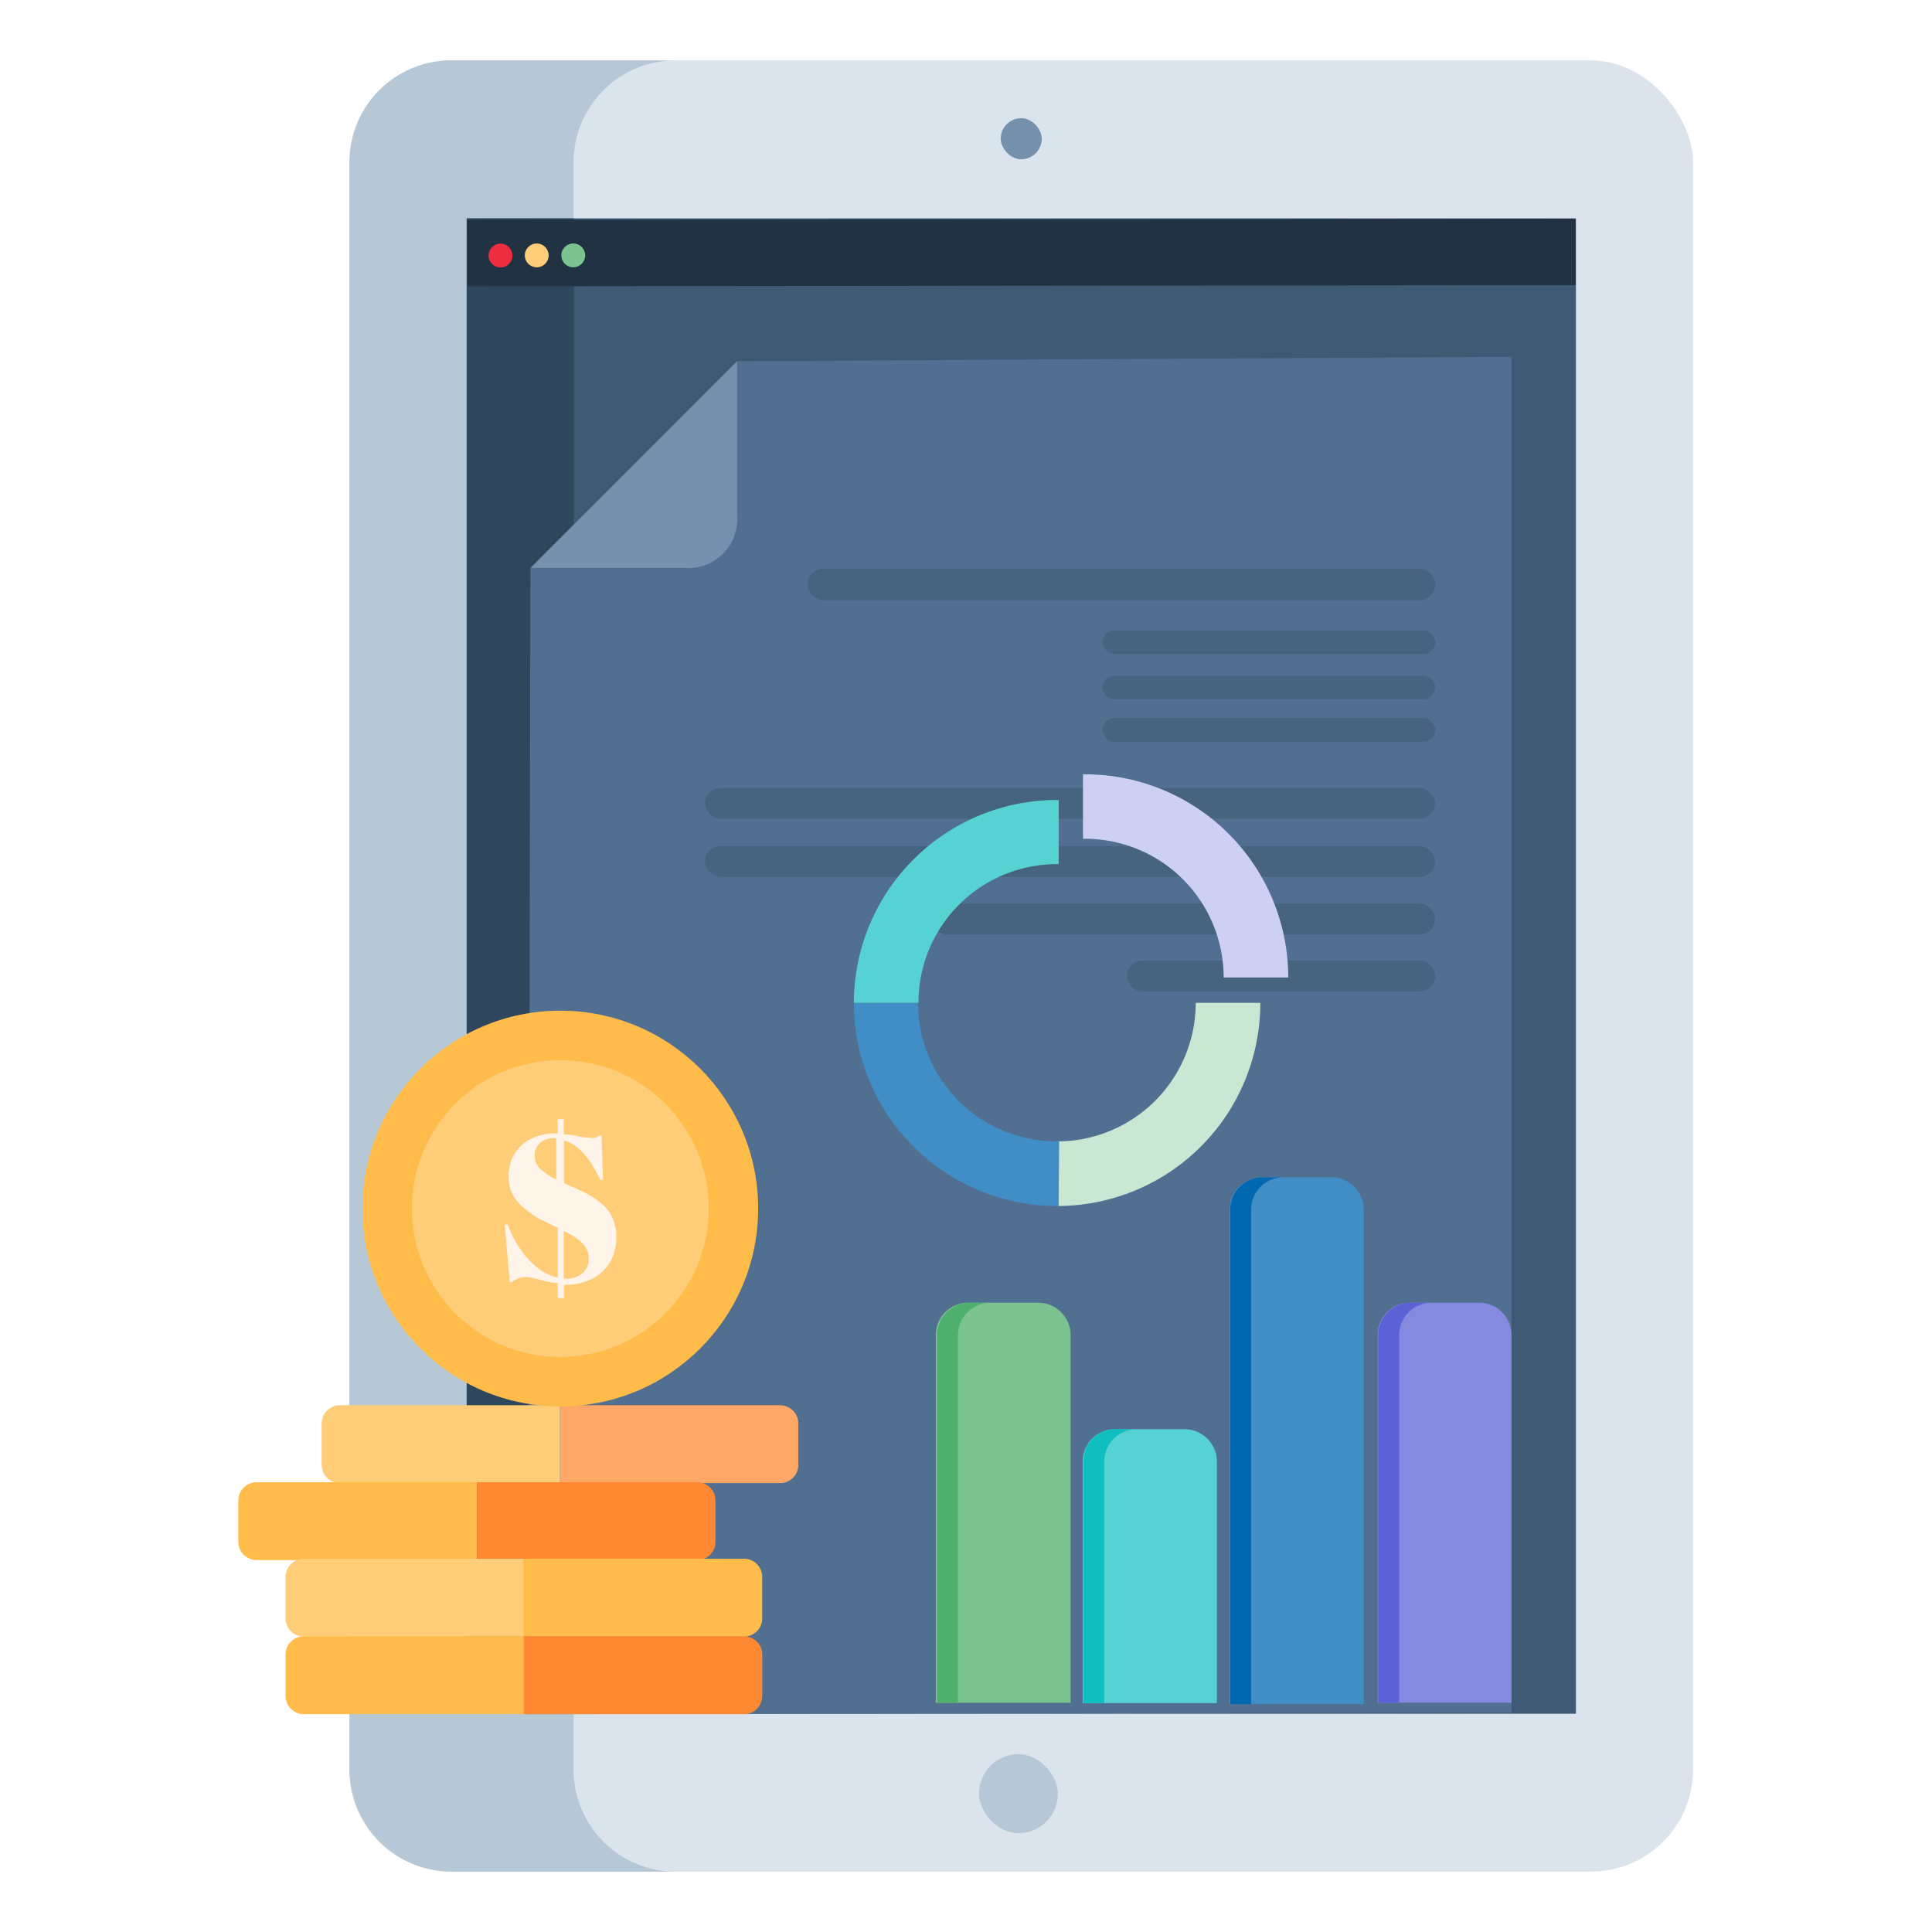 <svg id="Layer_2" data-name="Layer 2" xmlns="http://www.w3.org/2000/svg" viewBox="0 0 128 128"><defs><style>.cls-1{fill:#dbe4ed;}.cls-2{fill:#b6c7d6;}.cls-3{fill:#3e5974;}.cls-4{fill:#2e475d;}.cls-5{fill:#7691ad;}.cls-6{fill:#516f90;}.cls-7{opacity:0.57;}.cls-8{fill:#7bc492;}.cls-9{fill:#4fb06d;}.cls-10{fill:#8589e0;}.cls-11{fill:#5c62d6;}.cls-12{fill:#57d2d2;}.cls-13{fill:#0fbfbf;}.cls-14{fill:#408ec5;}.cls-15{fill:#0068b1;}.cls-16{fill:#cae7d3;}.cls-17{fill:#ced0f3;}.cls-18{fill:#ffa766;}.cls-19{fill:#ffcd78;}.cls-20{fill:#ff8933;}.cls-21{fill:#ffbc4b;}.cls-22{fill:#fef4ea;}.cls-23{fill:#213343;}.cls-24{fill:#ed2d40;}</style></defs><rect class="cls-1" x="23.15" y="4" width="89.02" height="120" rx="6.76"/><path class="cls-2" d="M38,117.24V10.76A6.76,6.76,0,0,1,44.78,4H29.91a6.76,6.76,0,0,0-6.76,6.76V117.24A6.76,6.76,0,0,0,29.91,124H44.78A6.76,6.76,0,0,1,38,117.24Z"/><rect class="cls-3" x="30.92" y="14.47" width="73.49" height="99.07"/><rect class="cls-4" x="30.92" y="14.47" width="7.1" height="99.07"/><rect class="cls-5" x="66.3" y="7.83" width="2.72" height="2.72" rx="1.36"/><rect class="cls-2" x="64.86" y="116.22" width="5.23" height="5.23" rx="2.62"/><path class="cls-6" d="M48.84,23.93c0,3.31,0,6.71,0,10.12a3.34,3.34,0,0,1-3.58,3.57c-2.44,0-4.88,0-7.32,0h-2.8L35,113.57l65.14-.1V23.64Z"/><path class="cls-5" d="M35.14,37.63l3.07,0c2.38,0,4.76,0,7.14,0a3.25,3.25,0,0,0,3.49-3.48c0-3.44,0-6.89,0-10.23Z"/><g class="cls-7"><rect class="cls-3" x="53.49" y="37.68" width="41.6" height="2.08" rx="1.04"/></g><g class="cls-7"><rect class="cls-3" x="73.04" y="41.77" width="22.05" height="1.56" rx="0.78"/></g><g class="cls-7"><rect class="cls-3" x="73.04" y="44.77" width="22.05" height="1.56" rx="0.78"/></g><g class="cls-7"><rect class="cls-3" x="73.04" y="47.58" width="22.05" height="1.56" rx="0.78"/></g><g class="cls-7"><rect class="cls-3" x="46.71" y="52.2" width="48.37" height="2.04" rx="1.02"/></g><g class="cls-7"><rect class="cls-3" x="61.73" y="59.87" width="33.35" height="2.04" rx="1.02"/></g><g class="cls-7"><rect class="cls-3" x="74.66" y="63.64" width="20.43" height="2.04" rx="1.02"/></g><g class="cls-7"><rect class="cls-3" x="46.71" y="56.06" width="48.37" height="2.04" rx="1.02"/></g><path class="cls-8" d="M64.18,86.31h4.61a2.14,2.14,0,0,1,2.14,2.14v24.36a0,0,0,0,1,0,0H62a0,0,0,0,1,0,0V88.46A2.14,2.14,0,0,1,64.18,86.31Z"/><path class="cls-9" d="M65.62,86.31H64.23a2.14,2.14,0,0,0-2.14,2.15v24.35h1.38V88.46A2.15,2.15,0,0,1,65.62,86.31Z"/><path class="cls-10" d="M93.41,86.31H98a2.14,2.14,0,0,1,2.14,2.14v24.36a0,0,0,0,1,0,0H91.27a0,0,0,0,1,0,0V88.46A2.14,2.14,0,0,1,93.41,86.31Z"/><path class="cls-11" d="M94.84,86.31H93.46a2.15,2.15,0,0,0-2.15,2.15v24.35H92.7V88.46A2.14,2.14,0,0,1,94.84,86.31Z"/><path class="cls-12" d="M73.87,94.69h4.61a2.14,2.14,0,0,1,2.14,2.14v16a0,0,0,0,1,0,0H71.73a0,0,0,0,1,0,0v-16A2.14,2.14,0,0,1,73.87,94.69Z"/><path class="cls-13" d="M75.3,94.69H73.91a2.14,2.14,0,0,0-2.14,2.14v16h1.39v-16A2.14,2.14,0,0,1,75.3,94.69Z"/><path class="cls-14" d="M83.6,78h4.61a2.14,2.14,0,0,1,2.14,2.14V112.9a0,0,0,0,1,0,0H81.46a0,0,0,0,1,0,0V80.12A2.14,2.14,0,0,1,83.6,78Z"/><path class="cls-15" d="M85,78H83.65a2.14,2.14,0,0,0-2.14,2.14V112.9h1.38V80.12A2.14,2.14,0,0,1,85,78Z"/><path class="cls-16" d="M79.22,66.44a9.18,9.18,0,0,1-9.1,9.18V79.9A13.45,13.45,0,0,0,83.5,66.44H79.22Z"/><path class="cls-14" d="M70.17,75.62H70a9.18,9.18,0,0,1-9.18-9.18H56.57A13.46,13.46,0,0,0,70,79.9h.14Z"/><path class="cls-12" d="M56.57,66.44h4.28A9.18,9.18,0,0,1,70,57.25h.14V53H70A13.47,13.47,0,0,0,56.57,66.44Z"/><path class="cls-17" d="M85.35,64.76v0H81.07v0a9.19,9.19,0,0,0-9.18-9.19h-.14V51.3h.14A13.47,13.47,0,0,1,85.35,64.76Z"/><path class="cls-18" d="M51.69,93.1H37.1v5.16H51.69a1.2,1.2,0,0,0,1.2-1.2V94.31A1.21,1.21,0,0,0,51.69,93.1Z"/><path class="cls-19" d="M22.52,93.1a1.21,1.21,0,0,0-1.21,1.21v2.75a1.21,1.21,0,0,0,1.21,1.2H37.1V93.1Z"/><path class="cls-20" d="M46.2,98.2H31.61v5.16H46.2a1.2,1.2,0,0,0,1.2-1.2V99.41A1.21,1.21,0,0,0,46.2,98.2Z"/><path class="cls-21" d="M17,98.2a1.22,1.22,0,0,0-1.21,1.21v2.75a1.21,1.21,0,0,0,1.21,1.2H31.61V98.2Z"/><path class="cls-21" d="M49.29,103.27H34.71v5.16H49.29a1.21,1.21,0,0,0,1.21-1.21v-2.75A1.21,1.21,0,0,0,49.29,103.27Z"/><path class="cls-19" d="M20.13,103.27a1.21,1.21,0,0,0-1.21,1.2v2.75a1.21,1.21,0,0,0,1.21,1.21H34.71v-5.16Z"/><path class="cls-20" d="M49.29,108.41H34.71v5.16H49.29a1.21,1.21,0,0,0,1.21-1.21v-2.75A1.21,1.21,0,0,0,49.29,108.41Z"/><path class="cls-21" d="M20.13,108.41a1.21,1.21,0,0,0-1.21,1.2v2.75a1.21,1.21,0,0,0,1.21,1.21H34.71v-5.16Z"/><circle class="cls-21" cx="37.12" cy="80.07" r="13.11"/><circle class="cls-19" cx="37.12" cy="80.07" r="9.83"/><path class="cls-22" d="M36.93,74.15h.42v1a5.78,5.78,0,0,1,1,.14,3.87,3.87,0,0,0,.73.09,1.19,1.19,0,0,0,.36,0,1,1,0,0,0,.29-.15h.12l.1,2.93h-.19c-.7-1.5-1.5-2.37-2.39-2.6v2.84c.3.13.62.26.94.41a7,7,0,0,1,.94.49,3.87,3.87,0,0,1,.81.64,2.47,2.47,0,0,1,.56.85,2.93,2.93,0,0,1,.21,1.16,3.33,3.33,0,0,1-.41,1.67,2.88,2.88,0,0,1-1.19,1.1,3.75,3.75,0,0,1-1.79.4h-.07V86h-.42V85a4.33,4.33,0,0,1-.85-.13l-.7-.18a2.77,2.77,0,0,0-.61-.08,1.32,1.32,0,0,0-.44.08,2,2,0,0,0-.46.26h-.12l-.33-3.82h.2a7.25,7.25,0,0,0,.89,1.71,5.58,5.58,0,0,0,1.15,1.21,3.25,3.25,0,0,0,1.27.59V81.35l-1.14-.56a5.73,5.73,0,0,1-1-.68A3.07,3.07,0,0,1,34,79.2a2.54,2.54,0,0,1-.3-1.27,2.78,2.78,0,0,1,.39-1.49,2.73,2.73,0,0,1,1.1-1,3.55,3.55,0,0,1,1.63-.35h.15Zm-.15,1.26a1.35,1.35,0,0,0-1,.31,1.08,1.08,0,0,0-.35.85,1.13,1.13,0,0,0,.42.92,4.65,4.65,0,0,0,1,.66V75.41ZM39,83.35a1.37,1.37,0,0,0-.22-.75,2.35,2.35,0,0,0-.6-.57,7.24,7.24,0,0,0-.83-.48v3.17h.09a1.69,1.69,0,0,0,1.15-.36A1.29,1.29,0,0,0,39,83.35Z"/><rect class="cls-23" x="30.98" y="14.52" width="73.41" height="4.4" transform="translate(-0.02 0.08) rotate(-0.06)"/><circle class="cls-24" cx="33.16" cy="16.93" r="0.79"/><circle class="cls-19" cx="35.56" cy="16.92" r="0.79"/><circle class="cls-8" cx="37.98" cy="16.92" r="0.79"/></svg>